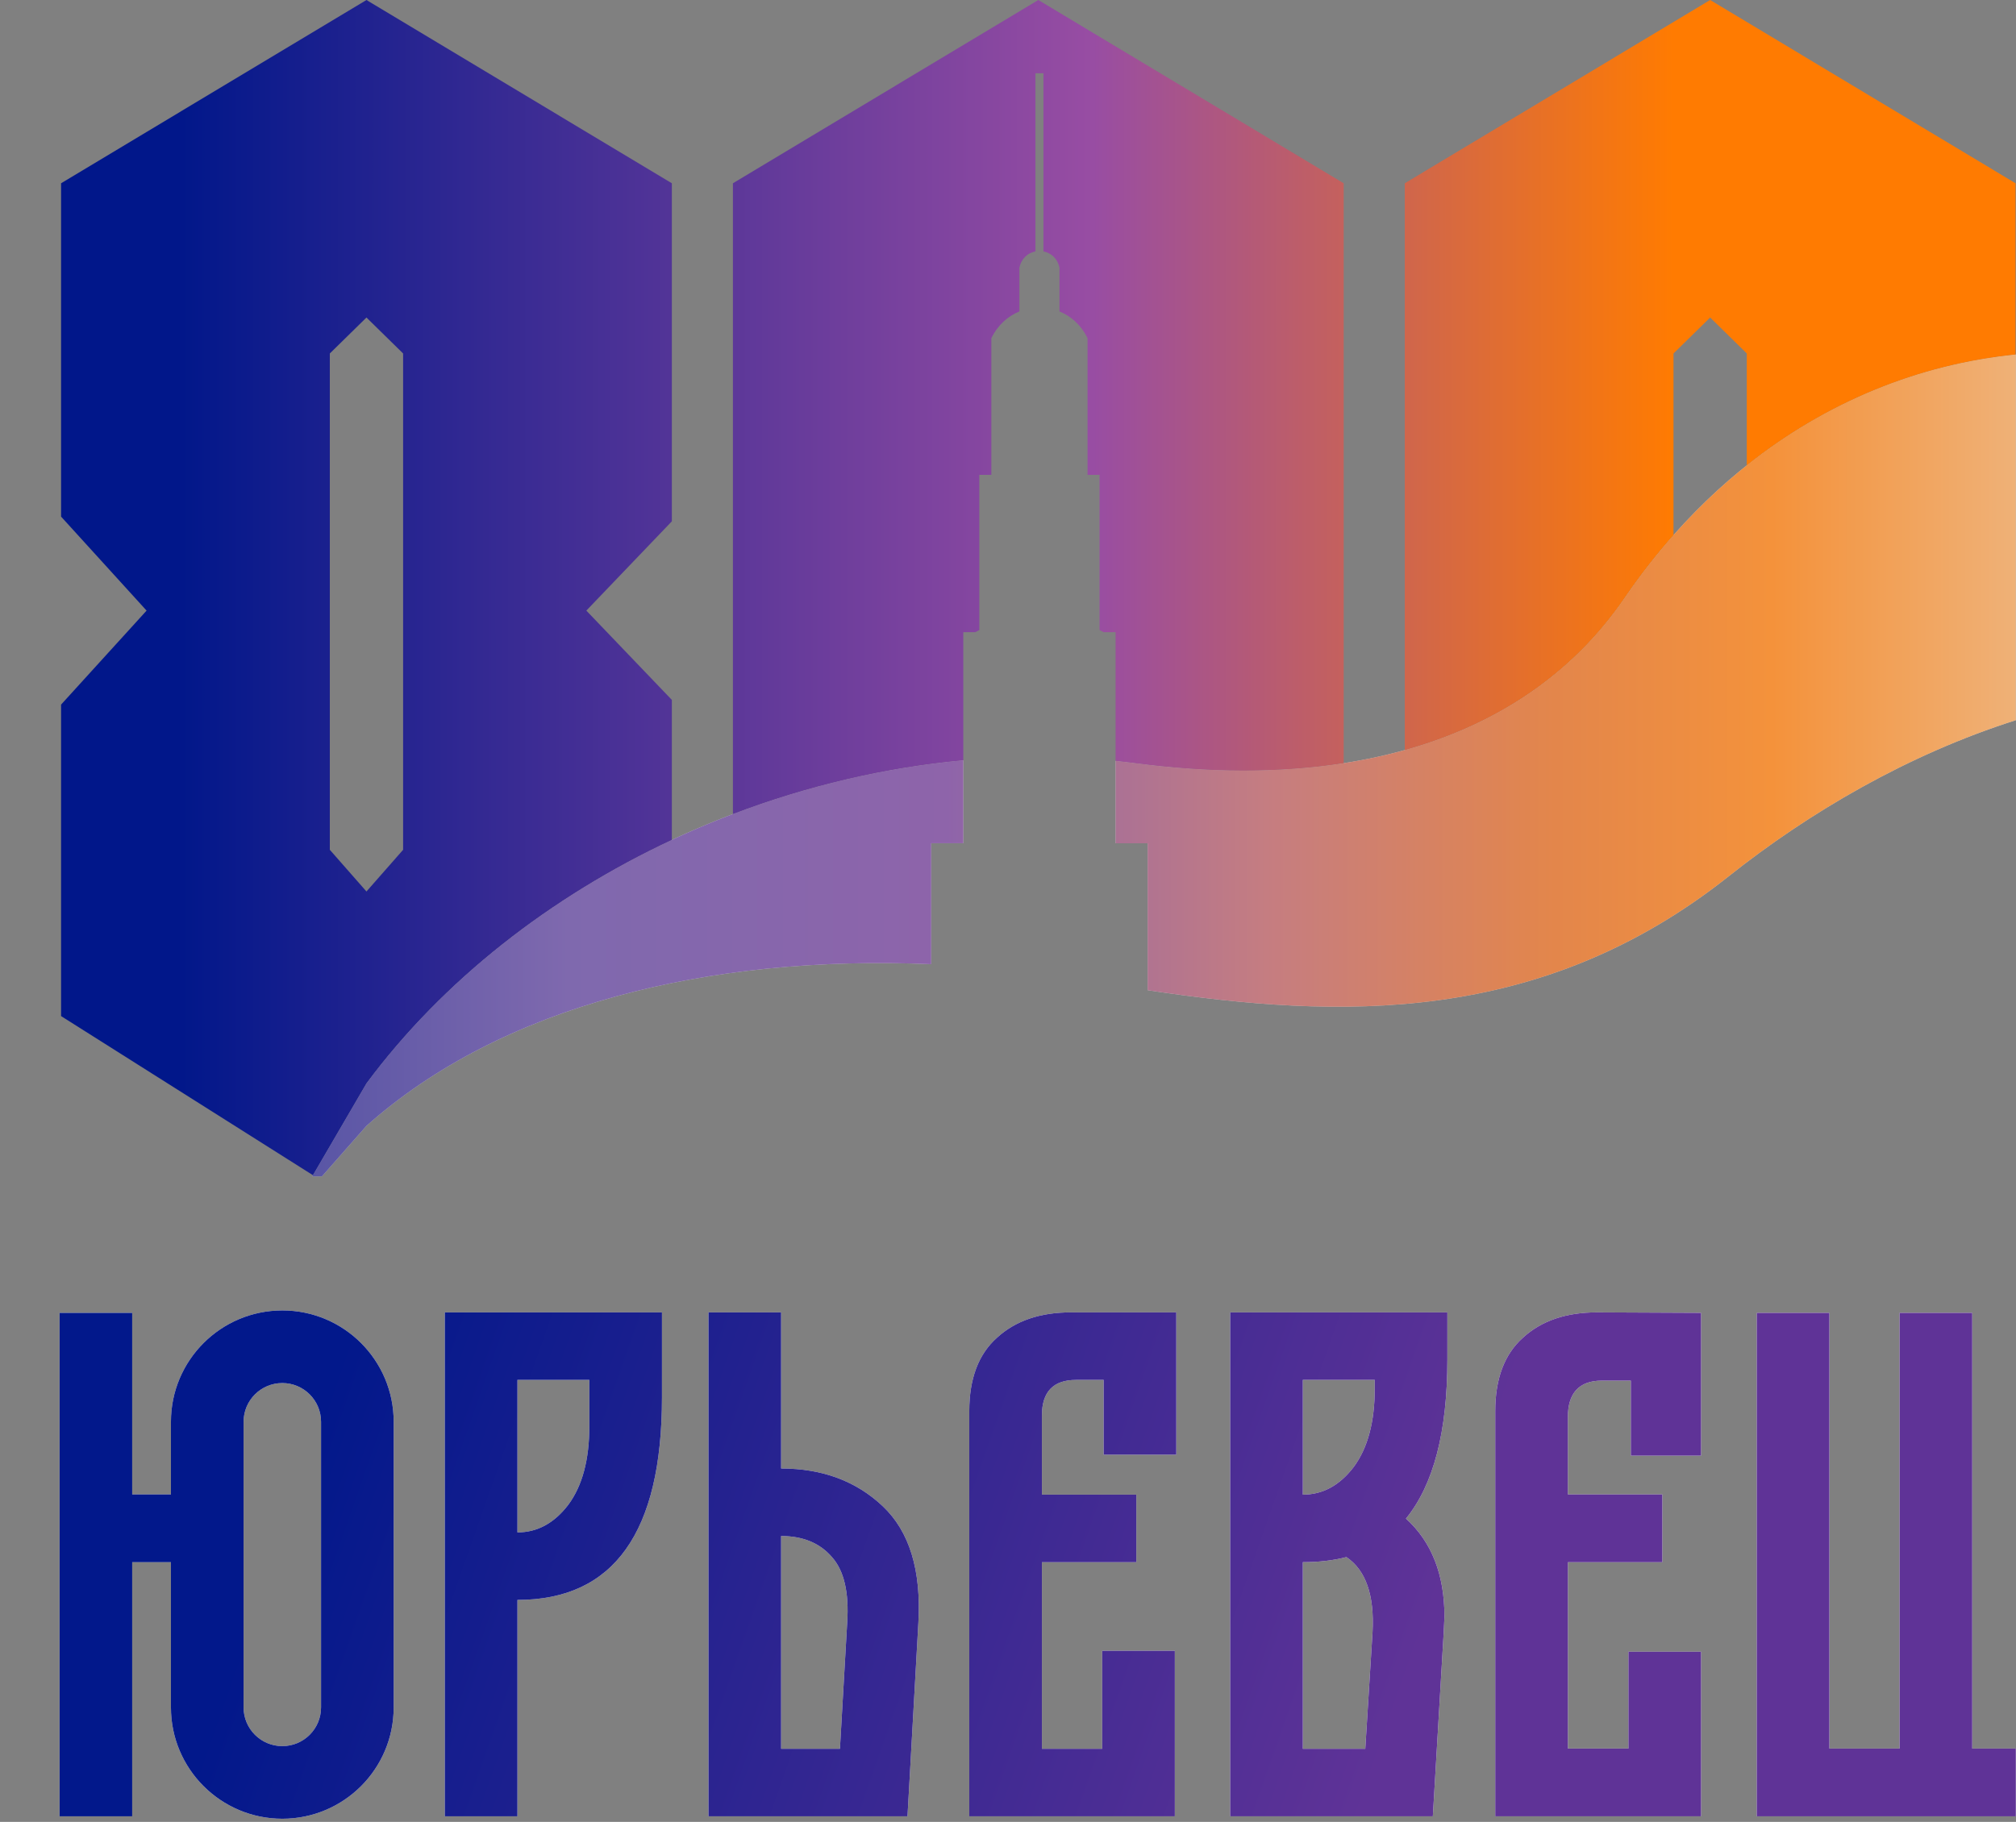 <?xml version="1.0" encoding="UTF-8"?> <svg xmlns="http://www.w3.org/2000/svg" width="406" height="367" viewBox="0 0 406 367" fill="none"><rect x="0" y="0" width="406" height="367" fill="#808080" stroke="none"/><g clip-path="url(#clip0_301_80)"><g data-figma-bg-blur-radius="16.1475"><path d="M193.996 169.865H187.538V194.23C142.691 192.306 100.925 202.617 73.801 226.793L59.041 243.541L73.801 218.224C100.77 181.888 146.905 157.475 193.996 153.153V169.865Z" fill="white" fill-opacity="0.6"></path><path d="M193.996 169.865H187.538V194.23C142.691 192.306 100.925 202.617 73.801 226.793L59.041 243.541L73.801 218.224C100.77 181.888 146.905 157.475 193.996 153.153V169.865Z" fill="url(#paint0_linear_301_80)"></path><path d="M405.961 145.078C384.24 151.971 364.338 163.654 348.175 176.492C310.246 206.617 269.723 205.294 231.127 199.467V169.868H224.669V153.271C226.043 153.413 227.414 153.573 228.782 153.753C269.373 159.083 306.699 150.388 327.184 120.436C347.134 91.265 375.411 74.493 405.961 71.403V145.078Z" fill="white" fill-opacity="0.6"></path><path d="M405.961 145.078C384.24 151.971 364.338 163.654 348.175 176.492C310.246 206.617 269.723 205.294 231.127 199.467V169.868H224.669V153.271C226.043 153.413 227.414 153.573 228.782 153.753C269.373 159.083 306.699 150.388 327.184 120.436C347.134 91.265 375.411 74.493 405.961 71.403V145.078Z" fill="url(#paint1_linear_301_80)"></path></g><path fill-rule="evenodd" clip-rule="evenodd" d="M73.802 0L12.301 36.918V104.068L29.521 123.001L12.301 141.934V204.681L63.015 236.726L73.801 218.225C89.189 197.492 110.818 180.641 135.303 169.189V140.988L118.082 123.001L135.303 105.015V36.918L73.802 0ZM73.802 63.961L66.422 71.202V171.182L73.802 179.582L81.182 171.182V71.202L73.802 63.961Z" fill="url(#paint2_linear_301_80)"></path><path d="M270.604 153.736V36.918L209.103 0L147.603 36.918V163.983C162.501 158.317 178.195 154.605 193.996 153.155V127.338H196.418L197.225 126.921V95.649H199.646V68.13C200.929 65.48 202.976 63.681 205.297 62.735V53.954C205.684 52.035 207.032 50.931 208.526 50.641V14.76H210.14V50.641C211.634 50.931 212.982 52.035 213.369 53.954V62.735C215.689 63.681 217.736 65.48 219.019 68.13V95.649H221.441V126.921L222.248 127.338H224.669V153.27C226.043 153.412 227.415 153.572 228.783 153.752C243.353 155.665 257.503 155.771 270.604 153.736Z" fill="url(#paint3_linear_301_80)"></path><path d="M405.906 36.918V71.408C386.414 73.39 367.85 80.942 351.785 93.731V71.202L344.405 63.961L337.025 71.202V107.784C333.56 111.701 330.272 115.919 327.184 120.435C316.419 136.176 301.002 146.046 282.904 151.094V36.918L344.405 0L405.906 36.918Z" fill="url(#paint4_linear_301_80)"></path></g><path fill-rule="evenodd" clip-rule="evenodd" d="M34.427 286.404C34.427 274.017 44.468 263.975 56.855 263.975C69.242 263.975 79.284 274.017 79.284 286.404V343.938C79.284 356.325 69.242 366.367 56.855 366.367C44.468 366.367 34.427 356.325 34.427 343.938V314.683H26.625V365.879H11.998L11.998 264.463H26.625V301.031H34.427V286.404ZM64.656 286.404V343.938C64.656 348.247 61.164 351.739 56.855 351.739C52.547 351.739 49.054 348.247 49.054 343.938V286.404C49.054 282.095 52.547 278.603 56.855 278.603C61.164 278.603 64.656 282.095 64.656 286.404Z" fill="white"></path><path fill-rule="evenodd" clip-rule="evenodd" d="M34.427 286.404C34.427 274.017 44.468 263.975 56.855 263.975C69.242 263.975 79.284 274.017 79.284 286.404V343.938C79.284 356.325 69.242 366.367 56.855 366.367C44.468 366.367 34.427 356.325 34.427 343.938V314.683H26.625V365.879H11.998L11.998 264.463H26.625V301.031H34.427V286.404ZM64.656 286.404V343.938C64.656 348.247 61.164 351.739 56.855 351.739C52.547 351.739 49.054 348.247 49.054 343.938V286.404C49.054 282.095 52.547 278.603 56.855 278.603C61.164 278.603 64.656 282.095 64.656 286.404Z" fill="url(#paint5_linear_301_80)"></path><path fill-rule="evenodd" clip-rule="evenodd" d="M133.313 264.365H89.578V365.879H104.205V322.29C123.61 322.29 133.313 308.686 133.313 281.479V264.365ZM114.444 303.128C111.616 306.833 108.203 308.686 104.205 308.686V277.969H118.686V287.33C118.686 294.059 117.272 299.325 114.444 303.128Z" fill="white"></path><path fill-rule="evenodd" clip-rule="evenodd" d="M133.313 264.365H89.578V365.879H104.205V322.29C123.61 322.29 133.313 308.686 133.313 281.479V264.365ZM114.444 303.128C111.616 306.833 108.203 308.686 104.205 308.686V277.969H118.686V287.33C118.686 294.059 117.272 299.325 114.444 303.128Z" fill="url(#paint6_linear_301_80)"></path><path fill-rule="evenodd" clip-rule="evenodd" d="M142.681 264.365H157.308V295.814C165.597 295.814 172.423 298.35 177.786 303.42C183.15 308.491 185.539 316.292 184.954 326.824L182.76 365.879H142.681V264.365ZM169.156 352.276L170.619 326.824C171.009 320.778 169.985 316.39 167.547 313.66C165.109 310.832 161.696 309.418 157.308 309.418V352.276H169.156Z" fill="white"></path><path fill-rule="evenodd" clip-rule="evenodd" d="M142.681 264.365H157.308V295.814C165.597 295.814 172.423 298.35 177.786 303.42C183.15 308.491 185.539 316.292 184.954 326.824L182.76 365.879H142.681V264.365ZM169.156 352.276L170.619 326.824C171.009 320.778 169.985 316.39 167.547 313.66C165.109 310.832 161.696 309.418 157.308 309.418V352.276H169.156Z" fill="url(#paint7_linear_301_80)"></path><path d="M200.762 269.485C197.056 272.801 195.203 277.725 195.203 284.259V365.879H236.598V332.529H221.971V352.276H209.83V314.683H228.846V301.08H209.83V285.136C209.83 280.358 212.122 277.969 216.705 277.969H222.264V293.035H236.891V264.365H215.681C209.44 264.365 204.467 266.072 200.762 269.485Z" fill="white"></path><path d="M200.762 269.485C197.056 272.801 195.203 277.725 195.203 284.259V365.879H236.598V332.529H221.971V352.276H209.83V314.683H228.846V301.08H209.83V285.136C209.83 280.358 212.122 277.969 216.705 277.969H222.264V293.035H236.891V264.365H215.681C209.44 264.365 204.467 266.072 200.762 269.485Z" fill="url(#paint8_linear_301_80)"></path><path fill-rule="evenodd" clip-rule="evenodd" d="M247.747 264.365H291.483V273.873C291.483 288.403 288.703 299.081 283.145 305.907C288.313 310.588 290.898 317.17 290.898 325.654L290.751 328.726L288.557 365.879H247.747V264.365ZM262.374 301.08C266.372 301.08 269.785 299.227 272.613 295.522C275.441 291.719 276.855 286.453 276.855 279.724V277.969H262.374V301.08ZM274.954 352.276L276.417 328.726C276.807 321.314 275.051 316.292 271.151 313.66C268.518 314.342 265.592 314.683 262.374 314.683V352.276H274.954Z" fill="white"></path><path fill-rule="evenodd" clip-rule="evenodd" d="M247.747 264.365H291.483V273.873C291.483 288.403 288.703 299.081 283.145 305.907C288.313 310.588 290.898 317.17 290.898 325.654L290.751 328.726L288.557 365.879H247.747V264.365ZM262.374 301.08C266.372 301.08 269.785 299.227 272.613 295.522C275.441 291.719 276.855 286.453 276.855 279.724V277.969H262.374V301.08ZM274.954 352.276L276.417 328.726C276.807 321.314 275.051 316.292 271.151 313.66C268.518 314.342 265.592 314.683 262.374 314.683V352.276H274.954Z" fill="url(#paint9_linear_301_80)"></path><path d="M306.684 269.485C302.978 272.801 301.126 277.725 301.126 284.259V365.879H342.575V332.724H327.948V352.227H315.758V314.683H334.768L334.774 301.031H315.753V285.429C315.753 280.651 318.001 278.115 322.584 278.115H328.435V293.23H342.575V264.463L321.604 264.365C315.363 264.365 310.39 266.072 306.684 269.485Z" fill="white"></path><path d="M306.684 269.485C302.978 272.801 301.126 277.725 301.126 284.259V365.879H342.575V332.724H327.948V352.227H315.758V314.683H334.768L334.774 301.031H315.753V285.429C315.753 280.651 318.001 278.115 322.584 278.115H328.435V293.23H342.575V264.463L321.604 264.365C315.363 264.365 310.39 266.072 306.684 269.485Z" fill="url(#paint10_linear_301_80)"></path><path d="M368.417 352.227V264.463L353.79 264.463V365.879H405.96V352.227H397.184V264.463H382.557V352.227H368.417Z" fill="white"></path><path d="M368.417 352.227V264.463L353.79 264.463V365.879H405.96V352.227H397.184V264.463H382.557V352.227H368.417Z" fill="url(#paint11_linear_301_80)"></path><defs><clipPath id="bgblur_1_301_80_clip_path" transform="translate(-42.894 -55.256)"><path d="M193.996 169.865H187.538V194.23C142.691 192.306 100.925 202.617 73.801 226.793L59.041 243.541L73.801 218.224C100.77 181.888 146.905 157.475 193.996 153.153V169.865Z"></path><path d="M405.961 145.078C384.24 151.971 364.338 163.654 348.175 176.492C310.246 206.617 269.723 205.294 231.127 199.467V169.868H224.669V153.271C226.043 153.413 227.414 153.573 228.782 153.753C269.373 159.083 306.699 150.388 327.184 120.436C347.134 91.265 375.411 74.493 405.961 71.403V145.078Z"></path></clipPath><linearGradient id="paint0_linear_301_80" x1="53.5" y1="240.432" x2="405.96" y2="240.432" gradientUnits="userSpaceOnUse"><stop stop-color="#5252A4"></stop><stop offset="0.173" stop-color="#7F69AE"></stop><stop offset="0.389" stop-color="#8E64AA"></stop><stop offset="0.572" stop-color="#C57D81"></stop><stop offset="0.736" stop-color="#E3864B"></stop><stop offset="0.861" stop-color="#F4923B"></stop><stop offset="1" stop-color="#EFB177"></stop></linearGradient><linearGradient id="paint1_linear_301_80" x1="53.5" y1="240.432" x2="405.96" y2="240.432" gradientUnits="userSpaceOnUse"><stop stop-color="#5252A4"></stop><stop offset="0.173" stop-color="#7F69AE"></stop><stop offset="0.389" stop-color="#8E64AA"></stop><stop offset="0.572" stop-color="#C57D81"></stop><stop offset="0.736" stop-color="#E3864B"></stop><stop offset="0.861" stop-color="#F4923B"></stop><stop offset="1" stop-color="#EFB177"></stop></linearGradient><linearGradient id="paint2_linear_301_80" x1="35.672" y1="150.766" x2="337.025" y2="150.766" gradientUnits="userSpaceOnUse"><stop stop-color="#01178A"></stop><stop offset="0.612" stop-color="#984DA3"></stop><stop offset="1" stop-color="#FF7B01"></stop></linearGradient><linearGradient id="paint3_linear_301_80" x1="35.672" y1="150.766" x2="337.025" y2="150.766" gradientUnits="userSpaceOnUse"><stop stop-color="#01178A"></stop><stop offset="0.612" stop-color="#984DA3"></stop><stop offset="1" stop-color="#FF7B01"></stop></linearGradient><linearGradient id="paint4_linear_301_80" x1="35.672" y1="150.766" x2="337.025" y2="150.766" gradientUnits="userSpaceOnUse"><stop stop-color="#01178A"></stop><stop offset="0.612" stop-color="#984DA3"></stop><stop offset="1" stop-color="#FF7B01"></stop></linearGradient><linearGradient id="paint5_linear_301_80" x1="53.782" y1="315.171" x2="265.614" y2="389.654" gradientUnits="userSpaceOnUse"><stop stop-color="#02188B"></stop><stop offset="1" stop-color="#5F3397"></stop></linearGradient><linearGradient id="paint6_linear_301_80" x1="53.782" y1="315.171" x2="265.614" y2="389.654" gradientUnits="userSpaceOnUse"><stop stop-color="#02188B"></stop><stop offset="1" stop-color="#5F3397"></stop></linearGradient><linearGradient id="paint7_linear_301_80" x1="53.782" y1="315.171" x2="265.614" y2="389.654" gradientUnits="userSpaceOnUse"><stop stop-color="#02188B"></stop><stop offset="1" stop-color="#5F3397"></stop></linearGradient><linearGradient id="paint8_linear_301_80" x1="53.782" y1="315.171" x2="265.614" y2="389.654" gradientUnits="userSpaceOnUse"><stop stop-color="#02188B"></stop><stop offset="1" stop-color="#5F3397"></stop></linearGradient><linearGradient id="paint9_linear_301_80" x1="53.782" y1="315.171" x2="265.614" y2="389.654" gradientUnits="userSpaceOnUse"><stop stop-color="#02188B"></stop><stop offset="1" stop-color="#5F3397"></stop></linearGradient><linearGradient id="paint10_linear_301_80" x1="53.782" y1="315.171" x2="265.614" y2="389.654" gradientUnits="userSpaceOnUse"><stop stop-color="#02188B"></stop><stop offset="1" stop-color="#5F3397"></stop></linearGradient><linearGradient id="paint11_linear_301_80" x1="53.782" y1="315.171" x2="265.614" y2="389.654" gradientUnits="userSpaceOnUse"><stop stop-color="#02188B"></stop><stop offset="1" stop-color="#5F3397"></stop></linearGradient><clipPath id="clip0_301_80"><rect width="405.961" height="236.977" fill="white"></rect></clipPath></defs></svg> 